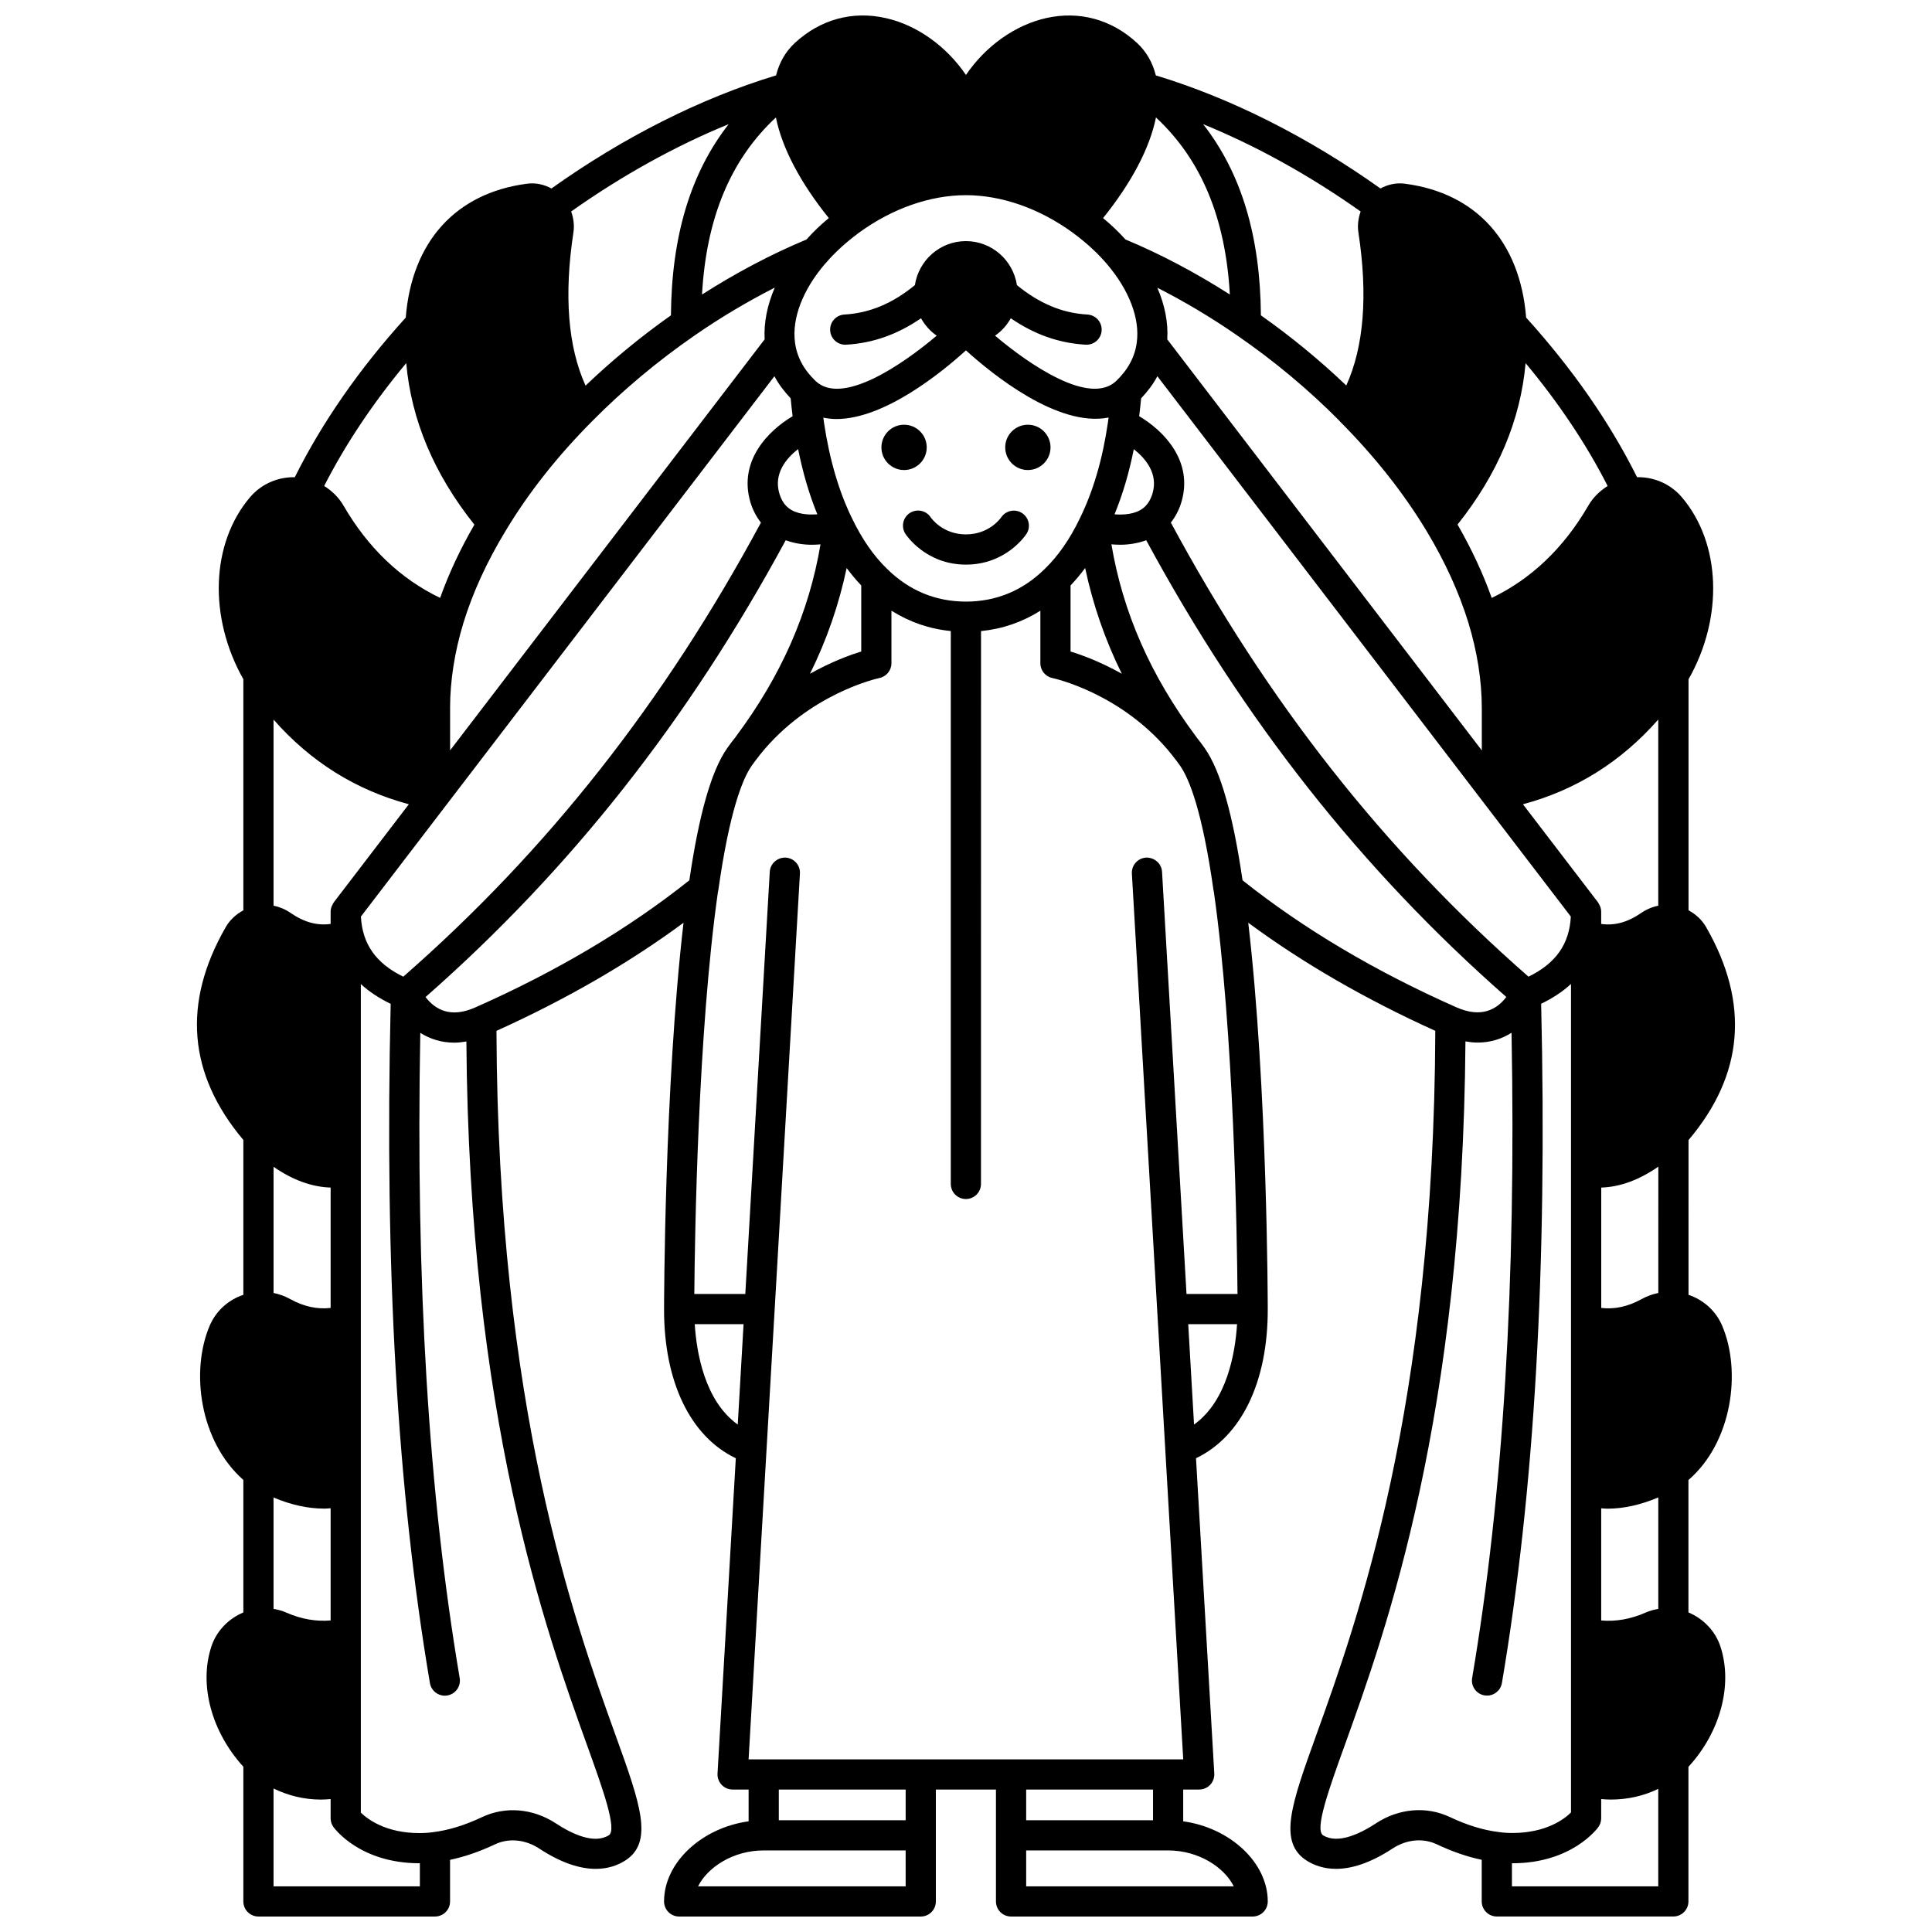 <?xml version="1.0" encoding="UTF-8"?>
<!-- Uploaded to: ICON Repo, www.svgrepo.com, Generator: ICON Repo Mixer Tools -->
<svg width="800px" height="800px" version="1.1" viewBox="144 144 512 512" xmlns="http://www.w3.org/2000/svg">
 <defs>
  <clipPath id="a">
   <path d="m196 148.09h408v503.81h-408z"/>
  </clipPath>
 </defs>
 <path d="m422.4 262.56c0 3.316-2.688 6.004-6.004 6.004-3.316 0-6.004-2.688-6.004-6.004s2.688-6.004 6.004-6.004c3.316 0 6.004 2.688 6.004 6.004"/>
 <path d="m389.59 262.56c0 3.316-2.688 6.004-6.004 6.004-3.312 0-6-2.688-6-6.004s2.688-6.004 6-6.004c3.316 0 6.004 2.688 6.004 6.004"/>
 <g clip-path="url(#a)">
  <path d="m600.4 495.35c-1.676-3.957-4.961-6.887-8.926-8.203l0.004-41.016c14.652-17.293 16.25-36.262 4.68-56.406-1.102-1.934-2.754-3.445-4.68-4.481v-61.223c9.305-16.355 8.637-36.051-1.805-48.293-3-3.496-7.344-5.356-11.832-5.266-7.223-14.496-17.094-28.707-29.398-42.301-1.602-20.074-13.207-32.984-32.062-35.469-2.312-0.32-4.559 0.176-6.547 1.254-19.176-13.641-39.641-23.945-59.527-29.969-0.852-3.41-2.508-6.324-5.027-8.641-6.715-6.188-15.234-8.516-24.004-6.555-8.352 1.867-16.148 7.512-21.289 15.082-5.141-7.57-12.934-13.215-21.289-15.082-8.773-1.973-17.289 0.363-24.004 6.555-2.516 2.316-4.176 5.227-5.027 8.641-19.887 6.023-40.352 16.324-59.527 29.969-1.988-1.082-4.234-1.578-6.535-1.254-18.867 2.488-30.477 15.398-32.078 35.473-12.309 13.594-22.18 27.805-29.398 42.301-4.5-0.086-8.84 1.777-11.836 5.273-10.402 12.199-11.098 31.812-1.797 48.266l-0.004 61.238c-1.93 1.035-3.578 2.543-4.672 4.461-11.535 20.078-9.988 38.977 4.672 56.395v41.047c-3.981 1.324-7.25 4.246-8.926 8.191-5.109 12.004-2.688 30.609 8.926 40.859v35.117c-3.977 1.668-7.16 4.969-8.484 9.066-3.324 10.117 0.047 22.566 8.484 31.82v35.699c0 2.215 1.793 4 4 4h46.781c2.211 0 4-1.789 4-4v-11.023c3.852-0.809 7.852-2.184 11.941-4.125 3.633-1.699 8.004-1.277 11.672 1.125 6.121 4.023 11.078 5.394 14.992 5.394 3.238 0 5.762-0.938 7.644-2.098 7.859-4.875 4.215-14.996-2.41-33.371-10.934-30.352-31.195-86.652-31.539-186.61 18.422-8.328 35.051-17.934 49.57-28.645-5.078 43.602-5.156 101.55-5.156 102.35v0.012c-0.047 19.324 7.004 33.816 19.012 39.539l-4.844 83.566c-0.062 1.098 0.332 2.176 1.086 2.977 0.754 0.801 1.809 1.254 2.91 1.254h4.242v8.426c-12.324 1.68-22.41 10.863-22.41 21.23 0 2.215 1.793 4 4 4h64.031c2.211 0 4-1.789 4-4v-29.652h15.926v29.652c0 2.215 1.793 4 4 4h64.031c2.211 0 4-1.789 4-4 0-10.363-10.086-19.551-22.41-21.23v-8.426h4.242c1.102 0 2.156-0.453 2.91-1.254 0.758-0.801 1.148-1.883 1.086-2.977l-4.844-83.566c12.012-5.727 19.066-20.219 19.012-39.539v-0.012c0-0.805-0.07-58.75-5.168-102.36 14.523 10.719 31.152 20.32 49.57 28.648-0.344 99.961-20.605 156.26-31.539 186.61-6.617 18.375-10.266 28.496-2.398 33.379 1.875 1.152 4.394 2.094 7.633 2.094 3.91-0.004 8.863-1.375 14.988-5.394 3.672-2.414 8.039-2.828 11.66-1.137 4.121 1.953 8.145 3.332 11.961 4.133v11.02c0 2.215 1.793 4 4 4h46.781c2.211 0 4-1.789 4-4v-35.664c8.391-9.102 11.832-21.66 8.492-31.836-1.324-4.098-4.488-7.394-8.492-9.078v-35.086c11.59-10.004 14.094-28.789 8.945-40.879zm-70.375-84.371c-0.016-0.008-0.031-0.016-0.051-0.023-0.008-0.004-0.012-0.004-0.016-0.008-21.578-9.551-40.621-20.879-56.668-33.66-2.578-17.559-5.848-29.051-10.008-34.996-0.699-0.988-1.406-1.93-2.141-2.84-0.004-0.004-0.004-0.012-0.008-0.02-0.059-0.086-0.125-0.172-0.188-0.262h0.004c-12.043-16.141-19.367-32.859-22.414-50.918 0.742 0.062 1.504 0.113 2.316 0.113 2.203 0 4.598-0.352 6.91-1.191 25.77 47.652 57.051 87.324 95.43 121.04-2.531 3.309-6.621 5.644-13.168 2.762zm-130.04-107.55c-8.039 0-15.078-2.922-20.945-8.715-3.496-3.391-6.574-7.816-9.164-13.191-3.519-7.106-6.047-15.703-7.516-25.566-0.062-0.406-0.113-0.859-0.172-1.277 1.133 0.227 2.281 0.371 3.461 0.367 12.773 0 27.922-12.375 34.336-18.191 7.008 6.356 24.426 20.473 37.801 17.793-0.062 0.445-0.113 0.914-0.18 1.348-1.406 9.711-3.93 18.301-7.527 25.566-2.574 5.336-5.652 9.762-9.172 13.176-5.844 5.766-12.883 8.691-20.922 8.691zm-73.305 73.863c-16.062 12.793-35.129 24.133-56.738 33.691-6.543 2.914-10.633 0.559-13.168-2.758 38.387-33.719 69.664-73.395 95.449-121.05 2.316 0.84 4.715 1.191 6.918 1.191 0.805 0 1.57-0.047 2.301-0.109-3.047 18.059-10.371 34.781-22.414 50.922l0.004 0.004c-0.062 0.078-0.125 0.164-0.176 0.242-0.004 0.008-0.004 0.016-0.012 0.02-0.746 0.918-1.449 1.859-2.164 2.875-4.152 5.926-7.422 17.414-10 34.977zm256.79 109.36c-1.543 0.312-3.047 0.852-4.449 1.637-3.625 1.996-7.148 2.734-10.676 2.328v-31.898c4.977-0.156 10.023-2.004 15.129-5.539zm-134.05-211.86c-0.539 1.75-1.352 3.016-2.504 3.898-2.031 1.57-5 1.809-7.555 1.609 2.164-5.262 3.875-11.039 5.106-17.266 3.144 2.477 6.527 6.508 4.953 11.758zm-37.547-46.445c6.231 4.281 12.77 6.602 19.855 7 0.074 0.004 0.152 0.004 0.227 0.004 2.109 0 3.875-1.648 3.992-3.777 0.125-2.203-1.566-4.094-3.773-4.219-6.648-0.371-12.77-2.941-18.68-7.793-1.004-6.586-6.656-11.664-13.52-11.664s-12.516 5.078-13.52 11.664c-5.91 4.852-12.035 7.422-18.68 7.793-2.211 0.125-3.898 2.012-3.773 4.219 0.121 2.133 1.887 3.777 3.992 3.777 0.074 0 0.152 0 0.227-0.004 7.086-0.395 13.625-2.719 19.855-7 1.035 1.828 2.434 3.426 4.16 4.606-9.262 7.836-25.133 18.625-32.09 12.023-3.148-2.996-4.992-6.441-5.469-10.27-0.84-6.383 2.098-13.988 8.07-20.914 0.141-0.129 0.273-0.266 0.398-0.418 0.91-1.09 1.93-2.102 2.938-3.074 1.574-1.504 3.359-2.996 5.586-4.656 8.793-6.398 18.84-9.922 28.301-9.922 9.461 0 19.508 3.523 28.262 9.895 2.266 1.688 4.055 3.176 5.656 4.711 1.156 1.086 2.289 2.277 3.457 3.641 5.883 6.887 8.77 14.434 7.914 20.754-0.48 3.801-2.32 7.25-5.465 10.246-6.977 6.606-22.84-4.184-32.094-12.016 1.734-1.18 3.137-2.777 4.172-4.606zm-58.852 50.324c-1.133-0.859-1.945-2.133-2.473-3.848-1.59-5.309 1.801-9.344 4.957-11.816 1.262 6.293 2.961 12.078 5.094 17.289-2.562 0.195-5.535-0.047-7.578-1.625zm-89.75 53.086c0-7.312 1.191-14.957 3.547-22.711 2.484-8.055 6.227-16.219 11.133-24.297 6.027-10.07 13.77-19.883 23.02-29.176 8.203-8.281 17.32-15.902 27.094-22.66 6.977-4.836 14.09-9.035 21.258-12.695-2 4.637-2.93 9.301-2.684 13.707l-83.359 108.93v-11.102zm86.352-156.63c1.633 8.105 6.512 17.355 14.02 26.664-1.113 0.926-2.141 1.828-3.098 2.746-0.93 0.895-1.895 1.891-2.828 2.938-9.312 3.879-18.59 8.781-27.676 14.578 1.133-20.25 7.547-35.742 19.582-46.926zm120.3 46.918c-9.094-5.797-18.363-10.723-27.668-14.586-0.953-1.047-1.898-2.039-2.844-2.93-0.949-0.91-1.973-1.812-3.086-2.738 7.504-9.305 12.383-18.555 14.016-26.664 12.031 11.184 18.445 26.672 19.582 46.918zm-19.219-1.797c7.144 3.644 14.242 7.844 21.203 12.676 9.781 6.742 18.867 14.332 27.02 22.551 0.031 0.031 0.039 0.074 0.07 0.109 9.258 9.297 17.012 19.102 23.059 29.137 4.871 8.078 8.602 16.262 11.086 24.312 2.352 7.731 3.551 15.375 3.551 22.727v11.105l-83.355-108.93c0.27-4.438-0.637-9.066-2.633-13.691zm114.21 57.758c-6.516 11.23-15.117 19.422-25.594 24.449-2.312-6.488-5.348-12.996-9.055-19.449 10.664-13.375 16.699-27.711 18.035-42.773 8.816 10.59 16.102 21.492 21.746 32.562-2.074 1.297-3.875 3.035-5.133 5.211zm-60.918-72.387c2.539 16.656 1.445 30.254-3.215 40.539-7.004-6.68-14.578-12.914-22.629-18.594-0.164-21-5.203-37.746-15.312-50.66 14.078 5.742 28.227 13.578 41.746 23.141-0.637 1.781-0.883 3.691-0.59 5.574zm-182.19 21.949c-8.035 5.676-15.609 11.926-22.629 18.625-4.656-10.285-5.746-23.895-3.219-40.566 0.293-1.891 0.043-3.801-0.594-5.582 13.523-9.559 27.668-17.395 41.746-23.141-10.102 12.918-15.133 29.664-15.305 50.664zm-52.086 55.469c-3.727 6.43-6.766 12.926-9.082 19.41-10.477-5.027-19.082-13.219-25.594-24.438-1.258-2.176-3.062-3.922-5.133-5.223 5.644-11.066 12.93-21.969 21.746-32.559 1.336 15.078 7.379 29.426 18.062 42.809zm-38.098 175.68v31.898c-3.535 0.402-7.051-0.332-10.656-2.316-1.422-0.793-2.93-1.336-4.469-1.652v-33.434c5.062 3.5 10.121 5.352 15.125 5.504zm-1.691 85.082c0.562 0 1.129-0.059 1.691-0.094v29.73c-3.891 0.32-7.75-0.336-11.695-2.062-1.09-0.488-2.246-0.805-3.434-1v-29.52c4.527 1.918 9.023 2.945 13.438 2.945zm2.512-160.65c-0.133 0.172-0.203 0.379-0.305 0.57-0.078 0.145-0.168 0.277-0.227 0.434-0.176 0.457-0.289 0.934-0.289 1.43v3.266c-3.508 0.5-7.008-0.422-10.621-2.922-1.375-0.949-2.918-1.594-4.508-1.918v-49.309c9.781 11.133 21.773 18.668 35.855 22.434zm116.79-139.45c1.086 2.086 2.574 4.023 4.305 5.863 0.152 1.656 0.324 3.238 0.516 4.738-6.394 3.781-14.465 11.832-11.168 22.855 0.637 2.066 1.59 3.824 2.769 5.34-25.562 47.477-56.578 86.922-94.781 120.33-7.238-3.519-10.844-8.648-11.227-15.926zm19.141 50.832c1.223 1.668 2.516 3.203 3.867 4.617v17.516c-3.055 0.922-8.008 2.75-13.586 5.891 4.481-9.039 7.672-18.355 9.719-28.023zm59.336 4.617c1.348-1.422 2.641-2.957 3.867-4.617 2.055 9.664 5.242 18.98 9.719 28.023-5.574-3.141-10.531-4.969-13.586-5.891zm121.36 103.68c-38.199-33.414-69.215-72.859-94.781-120.34 1.188-1.516 2.141-3.289 2.781-5.371 3.289-10.988-4.781-19.035-11.176-22.82 0.191-1.504 0.363-3.082 0.516-4.734 1.738-1.84 3.223-3.777 4.305-5.863l109.57 143.2c-0.371 7.281-3.973 12.41-11.219 15.93zm-1.469-45.688c14.062-3.762 26.043-11.289 35.855-22.453v49.332c-1.598 0.324-3.141 0.973-4.523 1.922-3.602 2.496-7.094 3.418-10.605 2.914v-3.266c0-0.496-0.113-0.973-0.289-1.43-0.059-0.156-0.152-0.285-0.227-0.434-0.102-0.191-0.172-0.395-0.305-0.57zm35.863 213.24c-1.18 0.195-2.328 0.512-3.406 0.992-3.969 1.734-7.828 2.394-11.723 2.074v-29.727c0.551 0.031 1.098 0.094 1.652 0.094 4.394 0 8.887-1.035 13.477-2.984l0.004 29.551zm-366.97 73.527v-25.934c3.898 1.883 8.082 2.934 12.605 2.934 0.824 0 1.676-0.07 2.519-0.137v5.086c0 0.836 0.262 1.652 0.754 2.332 0.281 0.391 7.059 9.59 22.777 9.59 0.039 0 0.074-0.004 0.121-0.004v6.125l-38.777 0.004zm88.828-13.531c-3.914 2.418-9.797-0.391-14.039-3.18-6.016-3.938-13.285-4.57-19.477-1.668-4.586 2.176-8.965 3.527-13.109 4.023-1.082 0.156-2.238 0.234-3.543 0.234-8.973 0-13.793-3.731-15.527-5.426v-219.58c2.184 2.019 4.836 3.766 7.91 5.254-1.652 70.004 1.746 128.93 10.398 180.01 0.332 1.953 2.023 3.332 3.941 3.332 0.219 0 0.445-0.02 0.672-0.055 2.176-0.371 3.644-2.434 3.277-4.613-8.25-48.742-11.668-104.78-10.441-170.99 2.691 1.695 5.727 2.598 8.98 2.598 1.055 0 2.141-0.125 3.234-0.312 0.707 99.613 20.996 156 31.996 186.54 4.141 11.508 8.062 22.391 5.727 23.84zm22.793-135.46h12.938l-1.539 26.605c-8.781-6.289-10.922-19.098-11.398-26.605zm55.895 148.99h-55.016c2.473-4.984 9.207-9.523 17.395-9.523h37.617zm0-17.527h-33.617v-8.125h33.617zm86.953 17.527h-55.016v-9.523h37.617c8.188 0 14.926 4.539 17.398 9.523zm-21.398-17.527h-33.617v-8.125h33.617zm-107.18-16.129 6.91-119.26c0-0.027 0.016-0.047 0.016-0.07 0-0.016-0.008-0.027-0.008-0.039l6.688-115.38c0.129-2.203-1.562-4.098-3.766-4.227-2.168-0.094-4.098 1.559-4.227 3.766l-6.484 111.88h-13.512c0.125-15.043 0.938-69.207 6.273-106.64 0.016-0.07 0.055-0.129 0.066-0.203 2.988-21.191 6.481-29.73 8.867-33.145 0.625-0.879 1.254-1.73 1.914-2.543 0.027-0.031 0.031-0.07 0.055-0.105 0.055-0.07 0.113-0.129 0.164-0.203 0.004-0.004 0.008-0.004 0.012-0.008 13.102-16.414 31.5-20.348 31.676-20.387 1.867-0.375 3.215-2.016 3.215-3.922v-13.93c4.773 3.008 10.023 4.836 15.727 5.398v146.52c0 2.215 1.793 4 4 4 2.211 0 4-1.789 4-4l0.012-146.51c5.707-0.566 10.961-2.394 15.727-5.398v13.926c0 1.902 1.344 3.543 3.207 3.922 0.184 0.035 18.582 3.969 31.684 20.387 0.004 0.004 0.008 0.004 0.008 0.008 0.051 0.07 0.109 0.133 0.168 0.203 0.023 0.031 0.027 0.07 0.055 0.105 0.664 0.812 1.289 1.66 1.902 2.519 2.402 3.43 5.891 11.969 8.879 33.164 0.012 0.07 0.051 0.133 0.066 0.203 5.34 37.434 6.152 91.602 6.273 106.64h-13.512l-6.484-111.88c-0.129-2.203-2.031-3.84-4.227-3.766-2.203 0.129-3.894 2.019-3.766 4.227l6.688 115.38c0 0.016-0.008 0.027-0.008 0.039 0 0.027 0.016 0.047 0.016 0.07l6.91 119.26h-115.18zm118.05-88.727-1.539-26.605h12.938c-0.473 7.504-2.613 20.312-11.398 26.605zm48.23 105.67c-4.242 2.777-10.113 5.586-14.023 3.184-2.348-1.457 1.574-12.336 5.723-23.855 10.996-30.527 31.285-86.922 31.996-186.54 1.098 0.188 2.18 0.309 3.238 0.309 3.25 0 6.285-0.902 8.977-2.598 1.23 66.207-2.188 122.25-10.441 170.99-0.367 2.18 1.098 4.246 3.277 4.613 0.227 0.035 0.453 0.055 0.672 0.055 1.918 0 3.609-1.379 3.941-3.332 8.648-51.078 12.047-110 10.398-180.01 3.078-1.488 5.727-3.234 7.91-5.254v219.57c-1.758 1.73-6.578 5.434-15.527 5.434-1.305 0-2.461-0.078-3.644-0.254-4.043-0.48-8.418-1.828-13.027-4.016-6.176-2.883-13.449-2.238-19.469 1.695zm36.016 16.711v-6.125c0.039 0 0.074 0.004 0.121 0.004 15.719 0 22.5-9.199 22.777-9.59 0.488-0.68 0.754-1.496 0.754-2.332v-5.09c0.832 0.059 1.668 0.133 2.484 0.133 4.5 0 8.711-0.941 12.641-2.836v25.84z"/>
 </g>
 <path d="m414.87 279.98c-1.824-1.211-4.301-0.703-5.535 1.109-0.125 0.184-3.148 4.531-9.348 4.531-6.148 0-9.168-4.266-9.344-4.523-1.207-1.832-3.664-2.344-5.512-1.16-1.855 1.199-2.391 3.672-1.191 5.535 0.215 0.332 5.387 8.156 16.047 8.156 10.66 0 15.836-7.824 16.047-8.156 1.191-1.848 0.664-4.285-1.164-5.492z"/>
</svg>